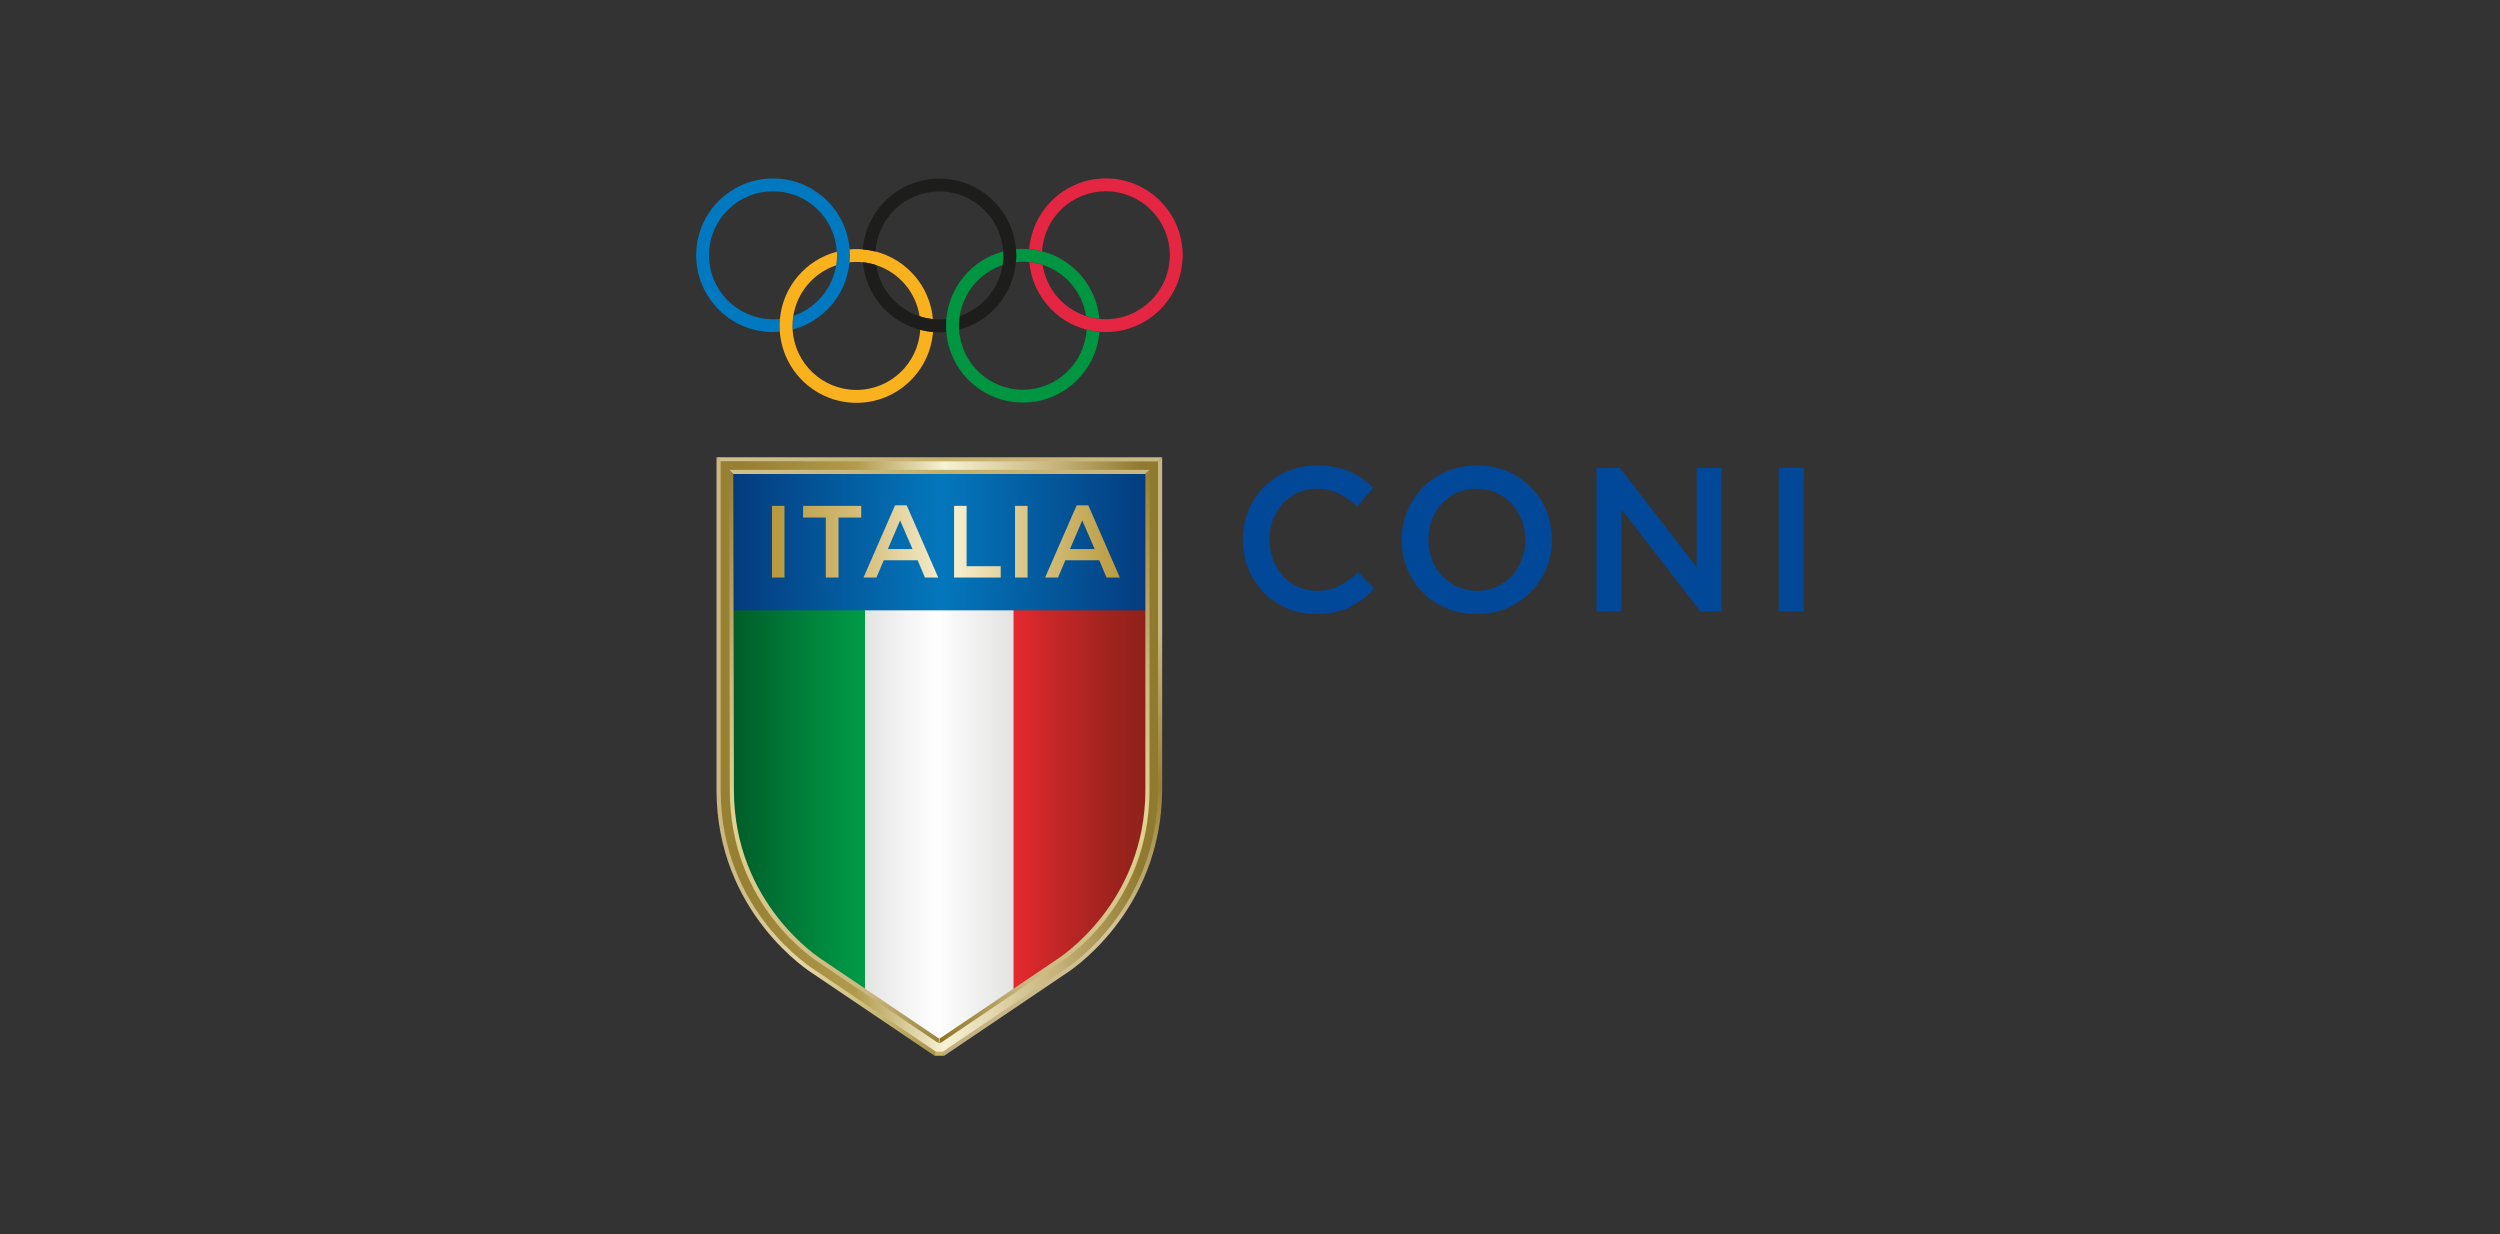 <?xml version="1.0" encoding="UTF-8"?> <svg xmlns="http://www.w3.org/2000/svg" xmlns:xlink="http://www.w3.org/1999/xlink" id="Livello_1" data-name="Livello 1" viewBox="0 0 158 78"><rect x="0" y="0" width="158" height="78" fill="#333333" stroke="none"/><defs><clipPath id="clippath"><polygon points="54.649 38.308 54.649 62.815 59.366 65.921 64.096 62.728 64.096 38.308 54.649 38.308" fill="none" stroke-width="0"></polygon></clipPath><linearGradient id="linear-gradient" x1="-332.685" y1="432.821" x2="-332.176" y2="432.821" gradientTransform="translate(6261.115 8126.869) scale(18.656 -18.656)" gradientUnits="userSpaceOnUse"><stop offset="0" stop-color="#e3e3e2"></stop><stop offset=".227" stop-color="#f1f1f1"></stop><stop offset=".499" stop-color="#fff"></stop><stop offset=".586" stop-color="#f9f9f9"></stop><stop offset="1" stop-color="#e3e3e2"></stop></linearGradient><clipPath id="clippath-1"><path d="m46.084,38.308v11.419c0,7.502,5.614,11.047,5.67,11.082l2.912,2.019v-24.52h-8.582Z" fill="none" stroke-width="0"></path></clipPath><linearGradient id="linear-gradient-2" x1="-332.034" y1="432.106" x2="-331.524" y2="432.106" gradientTransform="translate(6099.507 7929.376) scale(18.233 -18.233)" gradientUnits="userSpaceOnUse"><stop offset="0" stop-color="#005625"></stop><stop offset=".569" stop-color="#00803a"></stop><stop offset="1" stop-color="#009d48"></stop></linearGradient><clipPath id="clippath-2"><path d="m64.055,38.308v24.447l2.884-1.946c.074-.046,5.712-3.598,5.712-11.082v-11.419h-8.595Z" fill="none" stroke-width="0"></path></clipPath><linearGradient id="linear-gradient-3" x1="-333.045" y1="432.215" x2="-332.535" y2="432.215" gradientTransform="translate(6160.204 7961.926) scale(18.304 -18.304)" gradientUnits="userSpaceOnUse"><stop offset="0" stop-color="#e52930"></stop><stop offset=".203" stop-color="#cc2729"></stop><stop offset=".543" stop-color="#a82420"></stop><stop offset=".821" stop-color="#92221b"></stop><stop offset="1" stop-color="#8b2219"></stop></linearGradient><clipPath id="clippath-3"><rect x="46.083" y="29.697" width="26.566" height="8.877" fill="none" stroke-width="0"></rect></clipPath><linearGradient id="linear-gradient-4" x1="-337.872" y1="449.297" x2="-337.362" y2="449.297" gradientTransform="translate(17661.345 23458.638) scale(52.136 -52.136)" gradientUnits="userSpaceOnUse"><stop offset="0" stop-color="#043a7d"></stop><stop offset=".501" stop-color="#0477bc"></stop><stop offset="1" stop-color="#043a7d"></stop></linearGradient><clipPath id="clippath-4"><path d="m51.844,60.736c-.057-.034-5.601-3.463-5.601-10.818l-.039-20.092h26.307l-.039,20.092c0,7.337-5.546,10.784-5.618,10.828l-7.478,5.049h-.037l-7.495-5.06Zm-6.44-31.707l.041,20.889c0,7.799,5.926,11.464,5.969,11.488l7.68,5.186h.525l7.663-5.175c.06-.036,5.987-3.7,5.987-11.498l.041-20.891h-27.906Z" fill="none" stroke-width="0"></path></clipPath><linearGradient id="linear-gradient-5" x1="-338.721" y1="452.33" x2="-338.211" y2="452.33" gradientTransform="translate(25052.185 33448.145) scale(73.841 -73.841)" gradientUnits="userSpaceOnUse"><stop offset="0" stop-color="#978031"></stop><stop offset=".168" stop-color="#978031"></stop><stop offset=".355" stop-color="#b19a4c"></stop><stop offset=".504" stop-color="#f7f2d4"></stop><stop offset=".678" stop-color="#cbb881"></stop><stop offset=".833" stop-color="#907a30"></stop><stop offset="1" stop-color="#907a30"></stop></linearGradient><clipPath id="clippath-5"><polygon points="45.283 28.898 45.545 29.147 73.187 29.162 73.448 28.898 45.283 28.898" fill="none" stroke-width="0"></polygon></clipPath><linearGradient id="linear-gradient-6" x1="-338.038" y1="449.761" x2="-337.529" y2="449.761" gradientTransform="translate(18736.797 24898.139) scale(55.294 -55.294)" gradientUnits="userSpaceOnUse"><stop offset="0" stop-color="#d0c18d"></stop><stop offset=".501" stop-color="#c4b06d"></stop><stop offset="1" stop-color="#cbb881"></stop></linearGradient><clipPath id="clippath-6"><polygon points="46.082 29.696 46.344 29.957 72.39 29.957 72.652 29.696 46.082 29.696" fill="none" stroke-width="0"></polygon></clipPath><linearGradient id="linear-gradient-7" x1="-337.872" y1="449.219" x2="-337.363" y2="449.219" gradientTransform="translate(17664.168 23453.999) scale(52.144 -52.144)" xlink:href="#linear-gradient-6"></linearGradient><clipPath id="clippath-7"><path d="m72.388,29.957v19.962c0,7.215-5.537,10.682-5.598,10.719l-7.424,5.012.06.276,7.506-5.068c.232-.143,5.72-3.579,5.718-10.939v-20.223l-.262.261Z" fill="none" stroke-width="0"></path></clipPath><linearGradient id="linear-gradient-8" x1="-335.592" y1="463.05" x2="-335.083" y2="463.05" gradientTransform="translate(-26137.662 -36134.729) rotate(-180) scale(78.14 -78.14)" gradientUnits="userSpaceOnUse"><stop offset="0" stop-color="#978031"></stop><stop offset=".232" stop-color="#beaa6e"></stop><stop offset=".299" stop-color="#cbb881"></stop><stop offset=".504" stop-color="#e1d391"></stop><stop offset=".826" stop-color="#cbb881"></stop><stop offset="1" stop-color="#7b650d"></stop></linearGradient><clipPath id="clippath-8"><path d="m46.082,29.696l.04,20.223c0,7.36,5.448,10.796,5.679,10.939l7.507,5.068.058-.276-7.424-5.012c-.06-.037-5.559-3.505-5.559-10.719l-.04-19.962-.261-.261h-.001Z" fill="none" stroke-width="0"></path></clipPath><linearGradient id="linear-gradient-9" x1="-334.383" y1="459.466" x2="-333.873" y2="459.466" gradientTransform="translate(37125.142 27008.819) rotate(90) scale(80.686)" xlink:href="#linear-gradient-8"></linearGradient><clipPath id="clippath-9"><path d="m45.283,49.919c0,7.818,6.015,11.566,6.068,11.597l7.713,5.208.081-.261-7.654-5.167c-.059-.035-5.946-3.656-5.946-11.377v-20.771l-.261-.249v21.021Z" fill="none" stroke-width="0"></path></clipPath><linearGradient id="linear-gradient-10" x1="-335.904" y1="443.615" x2="-335.394" y2="443.615" gradientTransform="translate(10814.387 14270.166) scale(32.06 -32.06)" gradientUnits="userSpaceOnUse"><stop offset="0" stop-color="#cbb881"></stop><stop offset=".036" stop-color="#cbb881"></stop><stop offset=".32" stop-color="#e3d7a8"></stop><stop offset=".582" stop-color="#ccbf7d"></stop><stop offset="1" stop-color="#907a30"></stop></linearGradient><clipPath id="clippath-10"><path d="m73.187,29.162v20.761c-.039,7.716-5.885,11.337-5.944,11.372l-7.652,5.167.079.261,7.713-5.208c.055-.031,6.027-3.779,6.066-11.597v-21.021l-.262.264Z" fill="none" stroke-width="0"></path></clipPath><linearGradient id="linear-gradient-11" x1="-336.116" y1="462.494" x2="-335.606" y2="462.494" gradientTransform="translate(-29641.504 -40862.315) rotate(-180) scale(88.456 -88.456)" gradientUnits="userSpaceOnUse"><stop offset="0" stop-color="#c4b384"></stop><stop offset=".299" stop-color="#cbb881"></stop><stop offset=".504" stop-color="#978031"></stop><stop offset=".634" stop-color="#bba86e"></stop><stop offset=".718" stop-color="#d5c598"></stop><stop offset="1" stop-color="#bdab79"></stop></linearGradient><clipPath id="clippath-11"><path d="m48.79,36.501h.788v-4.529h-.788v4.529Zm1.964-4.53v.737h1.437v3.793h.802v-3.793h1.437v-.737h-3.676Zm9.546,0v4.53h2.945v-.718h-2.155v-3.811h-.789Zm3.852,4.53h.79v-4.529h-.79v4.529Zm-7.265-3.612l.784,1.813h-1.56l.776-1.813Zm-.32-.95l-1.994,4.562h.816l.465-1.093h2.142l.46,1.093h.842l-1.993-4.562h-.737Zm11.833.95l.783,1.813h-1.56l.778-1.813Zm-.356-.95l-1.993,4.562h.815l.466-1.093h2.142l.46,1.093h.841l-1.993-4.562h-.738Z" fill="none" stroke-width="0"></path></clipPath><linearGradient id="linear-gradient-12" x1="-337.283" y1="447.275" x2="-336.773" y2="447.275" gradientTransform="translate(14601.301 19332.467) scale(43.146 -43.146)" gradientUnits="userSpaceOnUse"><stop offset="0" stop-color="#b8993c"></stop><stop offset=".234" stop-color="#d3bc79"></stop><stop offset=".299" stop-color="#dcc78b"></stop><stop offset=".504" stop-color="#f7f2d4"></stop><stop offset=".718" stop-color="#dcc78b"></stop><stop offset="1" stop-color="#b89a3e"></stop></linearGradient></defs><path d="m64.646,16.542c.137,0,.273.007.408.02.292.028.574.092.844.179,1.431.465,2.509,1.711,2.74,3.235.27.087.551.15.843.178-.183-2.07-1.663-3.766-3.623-4.271-.262-.068-.53-.112-.809-.136-.133-.011-.269-.018-.402-.018-.149,0-.294.009-.438.023.012.129.017.259.017.392,0,.142-.007.283-.021.422.147-.017.292-.025.442-.025" fill="#009540" stroke-width="0"></path><path d="m69.888,11.276c-2.551,0-4.644,1.97-4.84,4.472.279.023.547.067.808.135.129-2.117,1.882-3.795,4.031-3.795,2.233,0,4.044,1.809,4.044,4.044,0,2.231-1.811,4.042-4.044,4.042-.138,0-.274-.007-.408-.021-.292-.029-.573-.091-.843-.179-1.433-.466-2.511-1.71-2.74-3.234-.27-.086-.552-.151-.843-.179.182,2.071,1.662,3.769,3.622,4.273.262.065.531.111.808.134.133.011.269.017.405.017,2.683,0,4.856-2.174,4.856-4.854,0-2.683-2.173-4.856-4.856-4.856" fill="#e52643" stroke-width="0"></path><path d="m53.696,15.765c-.189-2.512-2.281-4.488-4.842-4.488-2.68,0-4.854,2.174-4.854,4.856,0,2.679,2.174,4.854,4.854,4.854.147,0,.29-.006.429-.018-.008-.123-.014-.244-.014-.369,0-.15.008-.3.02-.45-.142.017-.288.026-.436.026-2.231,0-4.044-1.811-4.044-4.043,0-2.234,1.812-4.044,4.044-4.044,2.158,0,3.914,1.689,4.034,3.817.003.075.011.149.011.228,0,.217-.023.427-.055.634-.237,1.502-1.3,2.728-2.708,3.198-.034.208-.056.419-.056.634,0,.078.008.153.012.227,1.941-.509,3.408-2.192,3.596-4.247.014-.147.023-.297.023-.447,0-.125-.005-.246-.016-.367" fill="#0079c1" stroke-width="0"></path><path d="m54.125,16.556c.138,0,.274.007.409.02.29.029.573.091.842.179,1.433.466,2.51,1.709,2.741,3.232.271.087.552.149.843.178-.184-2.069-1.663-3.765-3.624-4.269-.261-.068-.532-.112-.807-.135-.133-.01-.268-.019-.404-.019-.146,0-.287.008-.429.02.01.122.016.243.016.368,0,.15-.008.3-.023.447.145-.014.289-.023.436-.023" fill="#f9b21e" stroke-width="0"></path><path d="m58.157,20.847c-.128,2.118-1.881,3.797-4.031,3.797-2.156,0-3.914-1.691-4.032-3.818-.004-.074-.012-.149-.012-.227,0-.215.022-.427.056-.634.236-1.502,1.298-2.727,2.708-3.198.032-.207.055-.418.055-.634,0-.078-.007-.152-.011-.227-1.942.51-3.408,2.192-3.598,4.244-.012.15-.02.3-.02.45,0,.124.007.247.014.368.189,2.509,2.283,4.49,4.842,4.49,2.553,0,4.644-1.973,4.839-4.476-.276-.023-.547-.069-.807-.134" fill="#f9b21e" stroke-width="0"></path><path d="m59.368,20.187c-.137,0-.273-.006-.407-.021-.291-.029-.572-.091-.844-.178-1.432-.466-2.509-1.71-2.741-3.232-.268-.088-.552-.15-.842-.179.182,2.069,1.663,3.767,3.622,4.271.261.066.531.112.807.134.135.012.269.017.404.017.149,0,.294-.007.438-.018-.01-.131-.017-.261-.017-.393,0-.144.007-.284.02-.424-.144.015-.292.025-.44.025" fill="#1d1d1b" stroke-width="0"></path><path d="m64.207,15.751c-.201-2.499-2.29-4.463-4.839-4.463-2.553,0-4.643,1.97-4.839,4.475.276.022.546.067.808.134.129-2.119,1.88-3.797,4.032-3.797,2.15,0,3.9,1.676,4.031,3.792.007.083.013.166.013.252,0,.207-.02.409-.051.608-.227,1.513-1.293,2.749-2.71,3.224-.031.199-.051.4-.051.61,0,.085.007.167.011.25,1.949-.514,3.415-2.209,3.591-4.271.014-.14.022-.281.022-.422,0-.133-.006-.263-.018-.393" fill="#1d1d1b" stroke-width="0"></path><path d="m68.675,20.834c-.128,2.115-1.881,3.796-4.029,3.796-2.149,0-3.902-1.679-4.032-3.793-.005-.083-.012-.167-.012-.25,0-.21.019-.41.051-.61.229-1.514,1.293-2.75,2.71-3.224.031-.199.051-.402.051-.609,0-.086-.007-.169-.013-.252-1.946.514-3.412,2.208-3.591,4.27-.012.14-.019.28-.019.425,0,.131.007.263.017.393.199,2.496,2.289,4.461,4.839,4.461,2.55,0,4.642-1.971,4.837-4.472-.277-.023-.545-.069-.808-.134" fill="#009540" stroke-width="0"></path><path d="m83.176,38.804c-.665,0-1.28-.122-1.842-.363-.561-.242-1.05-.573-1.462-.992-.414-.419-.738-.915-.973-1.485-.235-.57-.352-1.18-.352-1.829v-.026c0-.648.115-1.255.346-1.822.23-.566.556-1.062.972-1.491.417-.427.912-.764,1.482-1.011.571-.246,1.202-.37,1.894-.37.415,0,.792.035,1.135.103.341.07.655.167.941.292.284.126.549.274.79.448.242.173.471.363.687.57l-1.023,1.18c-.364-.337-.749-.61-1.155-.817-.407-.207-.869-.311-1.388-.311-.432,0-.832.085-1.199.253-.368.169-.685.398-.954.687-.268.29-.475.629-.622,1.018-.146.389-.22.804-.22,1.245v.026c0,.441.074.858.22,1.251.147.394.354.737.622,1.031.268.295.586.525.954.694.367.169.767.253,1.199.253.554,0,1.029-.105,1.427-.317.397-.212.791-.499,1.179-.862l1.025,1.037c-.234.251-.478.472-.733.667-.256.195-.53.363-.823.506-.295.143-.617.252-.967.324-.351.074-.737.111-1.16.111" fill="#014898" stroke-width="0"></path><path d="m93.321,38.804c-.701,0-1.341-.123-1.919-.37-.578-.246-1.076-.58-1.491-1.004-.414-.424-.739-.918-.972-1.485-.233-.566-.35-1.169-.35-1.809v-.026c0-.639.117-1.243.35-1.809.233-.565.561-1.063.986-1.491.424-.427.924-.767,1.504-1.017.58-.251,1.22-.376,1.92-.376.7,0,1.34.123,1.919.37.579.247,1.076.581,1.491,1.005.415.424.739.919.973,1.485.233.567.349,1.169.349,1.809v.026c0,.64-.116,1.243-.349,1.809-.234.566-.562,1.064-.986,1.492-.423.428-.924.767-1.505,1.018-.579.251-1.219.376-1.919.376m.027-1.466c.447,0,.859-.084,1.233-.253.374-.169.696-.398.962-.687.267-.29.476-.629.626-1.018.151-.389.227-.804.227-1.246v-.026c0-.441-.075-.858-.227-1.251-.151-.393-.362-.735-.633-1.025-.27-.29-.596-.521-.976-.694-.378-.173-.791-.26-1.239-.26-.447,0-.858.085-1.233.253-.374.169-.695.398-.962.687-.267.29-.476.629-.626,1.018-.151.389-.226.804-.226,1.245v.026c0,.441.075.858.226,1.251.15.394.362.735.633,1.025.271.289.596.52.976.694.377.172.791.259,1.239.259" fill="#014898" stroke-width="0"></path><polygon points="100.9 29.571 102.374 29.571 107.227 35.847 107.227 29.571 108.809 29.571 108.809 38.648 107.476 38.648 102.481 32.19 102.481 38.648 100.9 38.648 100.9 29.571" fill="#014898" stroke-width="0"></polygon><rect x="112.418" y="29.571" width="1.582" height="9.077" fill="#014898" stroke-width="0"></rect><g><g clip-path="url(#clippath)"><rect x="54.649" y="38.308" width="9.447" height="27.613" fill="url(#linear-gradient)" stroke-width="0"></rect></g><g clip-path="url(#clippath-1)"><rect x="46.084" y="38.308" width="8.582" height="24.52" fill="url(#linear-gradient-2)" stroke-width="0"></rect></g><g clip-path="url(#clippath-2)"><rect x="64.055" y="38.308" width="8.595" height="24.447" fill="url(#linear-gradient-3)" stroke-width="0"></rect></g><g clip-path="url(#clippath-3)"><rect x="46.083" y="29.697" width="26.566" height="8.877" fill="url(#linear-gradient-4)" stroke-width="0"></rect></g><g clip-path="url(#clippath-4)"><rect x="45.404" y="29.029" width="27.906" height="37.564" fill="url(#linear-gradient-5)" stroke-width="0"></rect></g><g clip-path="url(#clippath-5)"><rect x="45.283" y="28.898" width="28.165" height=".264" fill="url(#linear-gradient-6)" stroke-width="0"></rect></g><g clip-path="url(#clippath-6)"><rect x="46.082" y="29.696" width="26.57" height=".261" fill="url(#linear-gradient-7)" stroke-width="0"></rect></g><g clip-path="url(#clippath-7)"><rect x="46.722" y="34.924" width="38.574" height="25.773" transform="translate(-2.871 91.384) rotate(-68.234)" fill="url(#linear-gradient-8)" stroke-width="0"></rect></g><g clip-path="url(#clippath-8)"><rect x="39.838" y="28.525" width="25.772" height="38.573" transform="translate(-13.97 22.96) rotate(-21.766)" fill="url(#linear-gradient-9)" stroke-width="0"></rect></g><g><polygon points="59.366 65.65 59.425 65.926 59.308 65.926 59.366 65.65" fill="#c3ae4e" stroke-width="0"></polygon><polygon points="59.143 66.462 59.589 66.462 59.669 66.724 59.062 66.724 59.143 66.462" fill="#c9b660" stroke-width="0"></polygon></g><g clip-path="url(#clippath-9)"><rect x="45.283" y="28.898" width="13.862" height="37.825" fill="url(#linear-gradient-10)" stroke-width="0"></rect></g><g clip-path="url(#clippath-10)"><rect x="46.379" y="34.61" width="40.281" height="26.402" transform="translate(-1.818 92.985) rotate(-69.173)" fill="url(#linear-gradient-11)" stroke-width="0"></rect></g><g clip-path="url(#clippath-11)"><rect x="48.79" y="31.939" width="21.985" height="4.562" fill="url(#linear-gradient-12)" stroke-width="0"></rect></g></g></svg> 